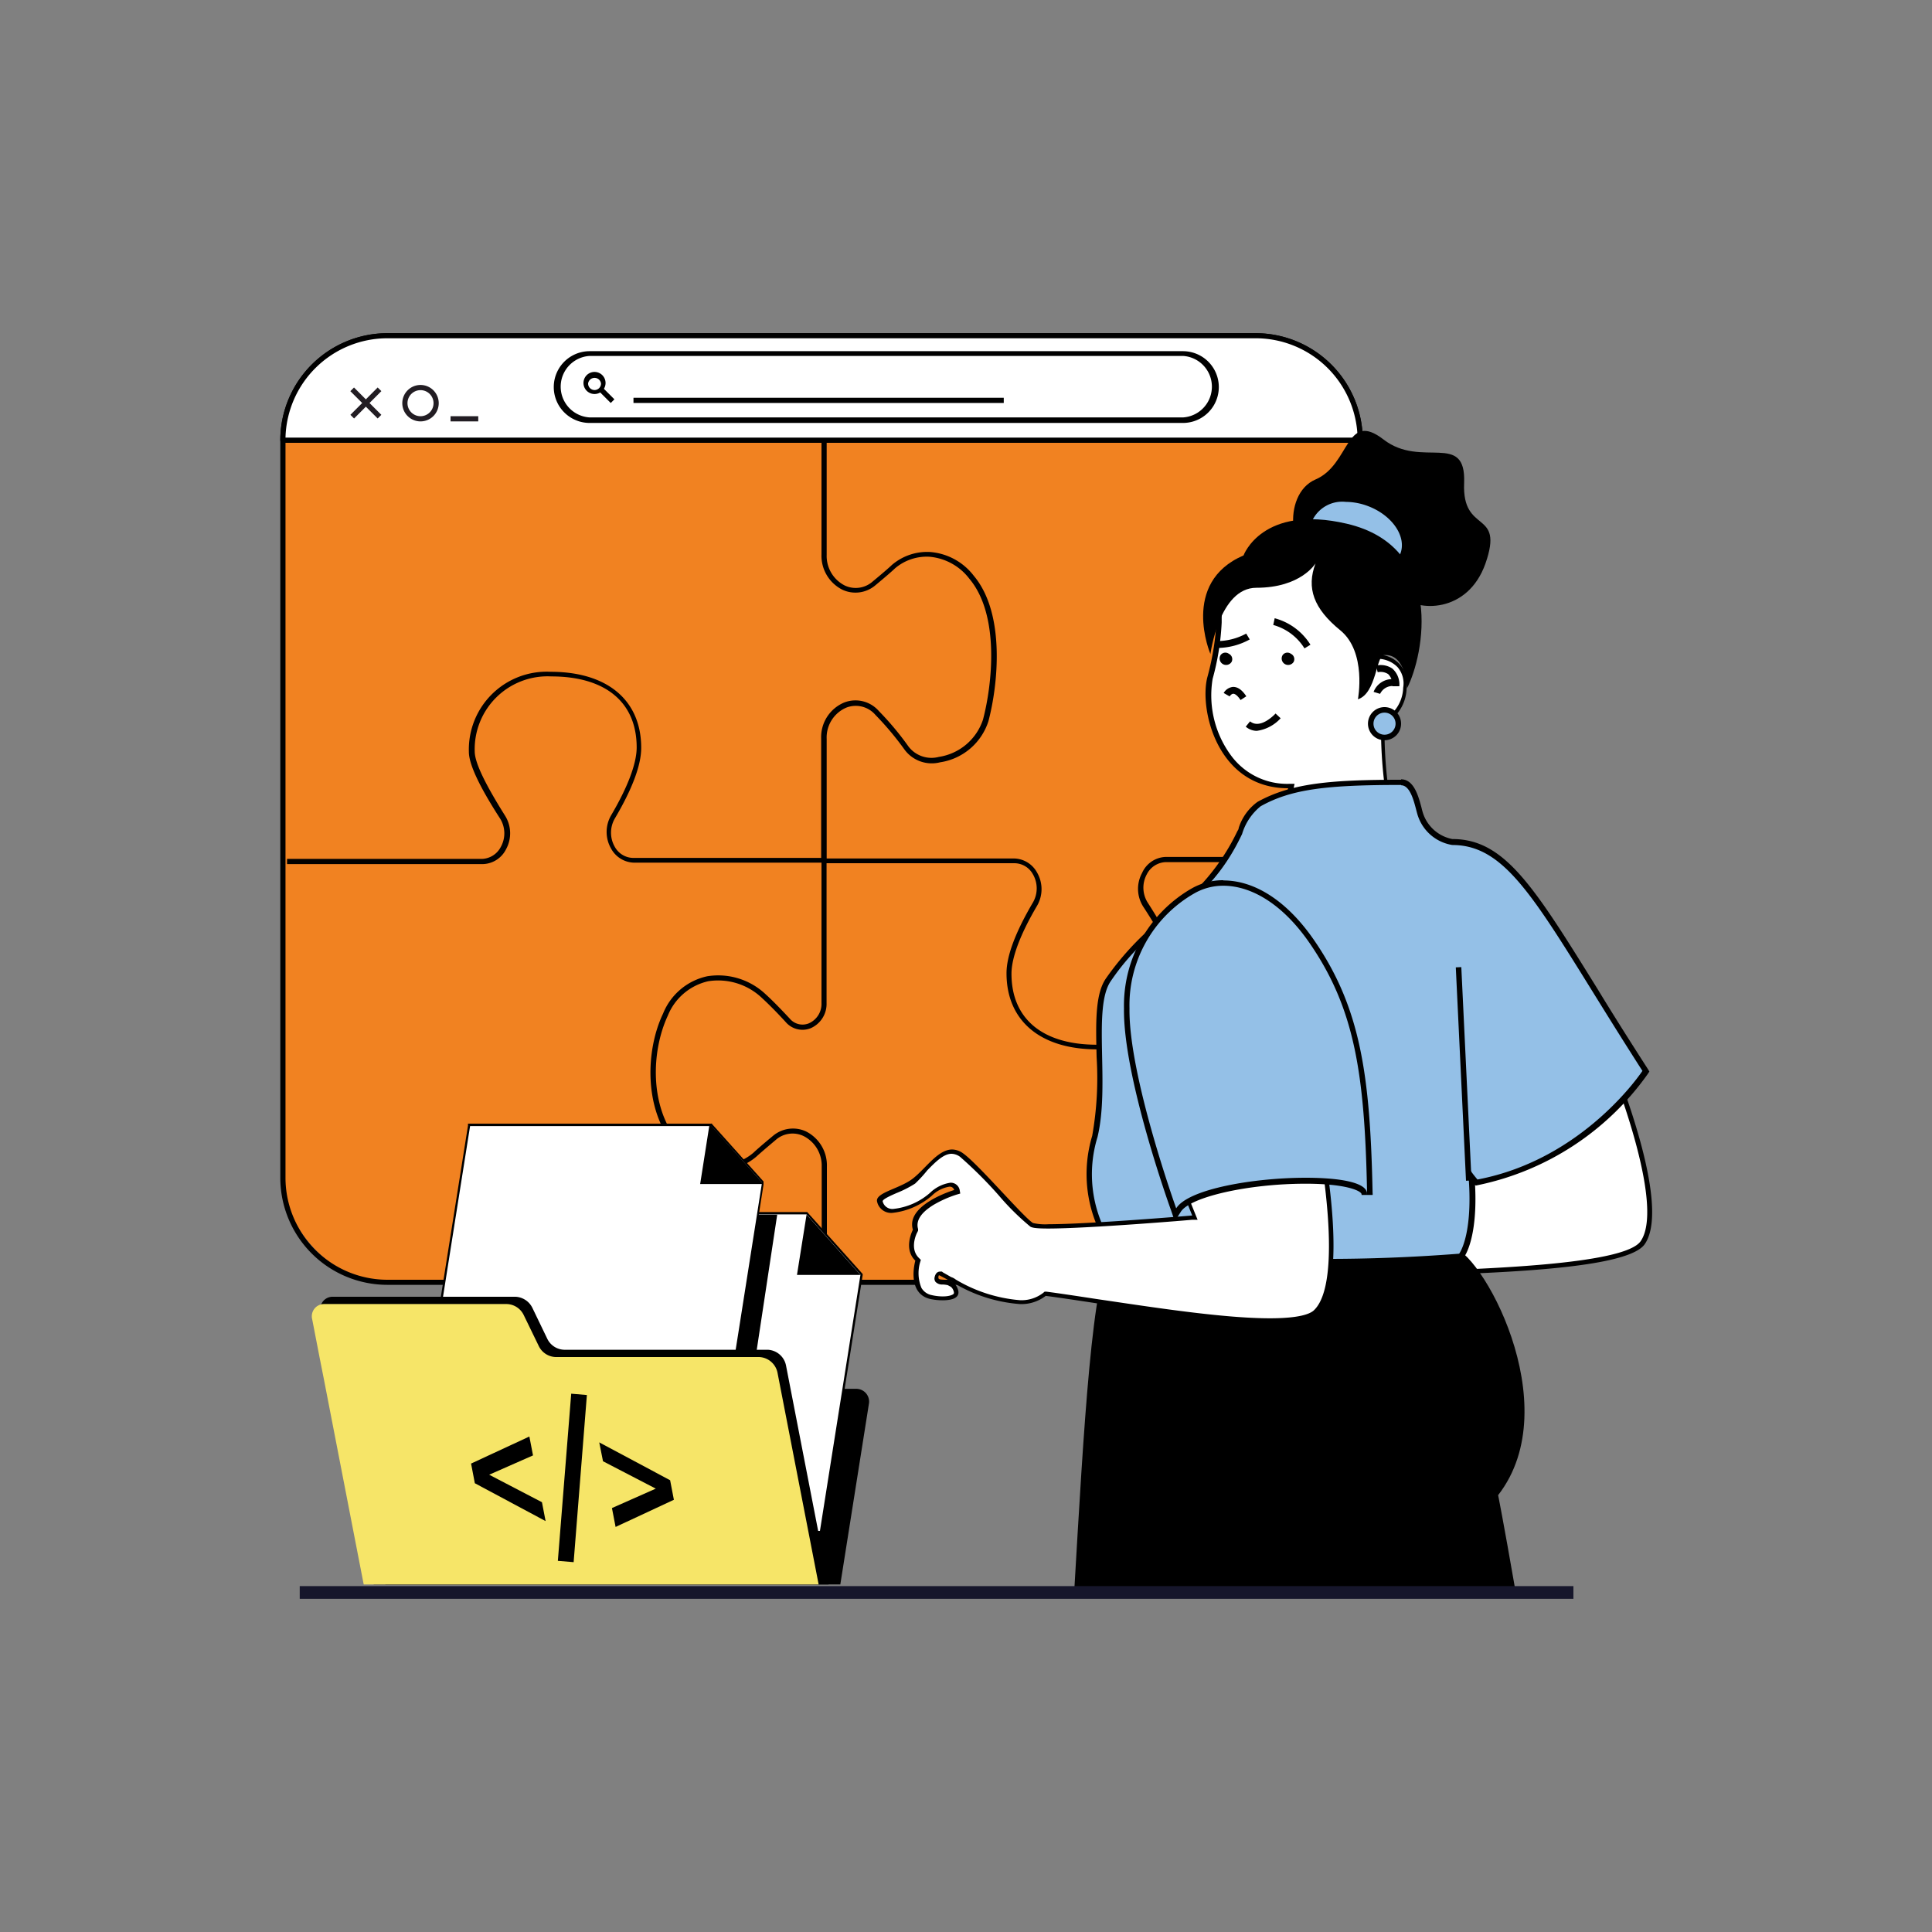 <?xml version="1.0" encoding="utf-8"?>
<svg xmlns="http://www.w3.org/2000/svg" data-name="Layer 1" viewBox="0 0 175 175">
  <rect x="0" y="0" width="175" height="175" fill="#808080" stroke="none"/>
  <defs>
    <linearGradient gradientTransform="translate(109.79) skewX(-9)" gradientUnits="userSpaceOnUse" id="b" x1="-35.88" x2="-22.41" y1="126.9" y2="126.9">
      <stop offset="0" stop-color="#abafb8"/>
      <stop offset="1" stop-color="#d2d2cd"/>
    </linearGradient>
    <clipPath id="a">
      <rect fill="none" height="42.81" width="51.86" x="27.34" y="100.71"/>
    </clipPath>
  </defs>
  <rect fill="#f18221" height="85.73" rx="9.46" width="97.58" x="25.62" y="30.42"/>
  <path d="M113.75,30.18H35.08a9.71,9.71,0,0,0-9.69,9.7v66.81a9.7,9.7,0,0,0,9.69,9.69h78.67a9.7,9.7,0,0,0,9.69-9.69V39.88A9.71,9.71,0,0,0,113.75,30.18ZM123,106.69a9.24,9.24,0,0,1-9.22,9.23H35.08a9.24,9.24,0,0,1-9.22-9.23V39.88a9.24,9.24,0,0,1,9.22-9.23h78.67A9.24,9.24,0,0,1,123,39.88Z"/>
  <path d="M84.25,50a4.9,4.9,0,0,0-3.47,1.18c-.27.26-.85.76-1.73,1.49a2.32,2.32,0,0,1-2.54.36,3,3,0,0,1-1.63-2.77V39.71h-.47V50.23a3.44,3.44,0,0,0,1.9,3.19,2.79,2.79,0,0,0,3-.42c.89-.74,1.48-1.25,1.75-1.51a4.43,4.43,0,0,1,3.13-1.06,5.09,5.09,0,0,1,3.62,2c2.76,3.29,2.07,9.56,1.23,12.75a5,5,0,0,1-4,3.38,2.62,2.62,0,0,1-2.74-.93,26.59,26.59,0,0,0-2.68-3.21,2.81,2.81,0,0,0-3.17-.78,3.4,3.4,0,0,0-2.07,3.26V77.71h-17a1.93,1.93,0,0,1-1.69-1,2.57,2.57,0,0,1,0-2.57c1.59-2.69,2.39-4.84,2.39-6.4,0-4.32-3.07-6.89-8.21-6.89a7.05,7.05,0,0,0-7.4,7.25c0,1.11.94,3.12,2.8,6a2.53,2.53,0,0,1,.1,2.6,2,2,0,0,1-1.73,1.1H26v.47H43.7a2.42,2.42,0,0,0,2.14-1.35,3,3,0,0,0-.12-3.08C43.94,71,43,69.07,43,68.06a6.6,6.6,0,0,1,6.93-6.79c4.92,0,7.74,2.34,7.74,6.43,0,1.45-.8,3.58-2.32,6.16a3,3,0,0,0,0,3,2.43,2.43,0,0,0,2.1,1.28H74.88V66.93a2.94,2.94,0,0,1,1.77-2.83,2.35,2.35,0,0,1,2.65.66,27.58,27.58,0,0,1,2.64,3.15,3.06,3.06,0,0,0,3.21,1.14,5.44,5.44,0,0,0,4.38-3.72c.87-3.28,1.56-9.74-1.32-13.17A5.52,5.52,0,0,0,84.25,50Z"/>
  <path d="M103.45,79.07a3,3,0,0,0,.12,3.08c1.78,2.72,2.72,4.68,2.72,5.69a6.61,6.61,0,0,1-6.94,6.79c-4.91,0-7.73-2.34-7.73-6.43,0-1.45.8-3.58,2.32-6.16a3,3,0,0,0,0-3,2.43,2.43,0,0,0-2.1-1.28H74.41V90.85a1.92,1.92,0,0,1-1.16,1.85,1.51,1.51,0,0,1-1.71-.43c-.84-.9-1.58-1.66-2.21-2.23a6.25,6.25,0,0,0-5.27-1.61,5.58,5.58,0,0,0-4,3.38c-1.58,3.31-1.76,8.62,1,11.93a5.54,5.54,0,0,0,4,2.2,4.88,4.88,0,0,0,3.47-1.19c.27-.25.85-.75,1.73-1.49a2.3,2.3,0,0,1,2.54-.35,3,3,0,0,1,1.63,2.76v10.52h.47V105.67a3.44,3.44,0,0,0-1.9-3.19,2.81,2.81,0,0,0-3,.42c-.89.74-1.48,1.25-1.75,1.51a4.38,4.38,0,0,1-3.13,1.06,5.06,5.06,0,0,1-3.62-2C58.79,100.28,59,95.19,60.49,92a5.18,5.18,0,0,1,3.66-3.12A5.76,5.76,0,0,1,69,90.38c.62.57,1.36,1.31,2.18,2.21a2,2,0,0,0,2.24.55,2.4,2.4,0,0,0,1.45-2.29V78.19h17a1.92,1.92,0,0,1,1.69,1,2.55,2.55,0,0,1,0,2.56c-1.58,2.69-2.39,4.84-2.39,6.4,0,4.32,3.07,6.9,8.2,6.9a7.06,7.06,0,0,0,7.41-7.26c0-1.11-.94-3.11-2.8-6a2.53,2.53,0,0,1-.1-2.6,2,2,0,0,1,1.73-1.1h17.72v-.47H105.59A2.43,2.43,0,0,0,103.45,79.07Z"/>
  <path d="M113.75,30.42H35.08a9.46,9.46,0,0,0-9.46,9.46H123.2A9.45,9.45,0,0,0,113.75,30.42Z" fill="#fff"/>
  <path d="M113.75,30.18H35.08a9.71,9.71,0,0,0-9.69,9.7.24.24,0,0,0,.23.23H123.2a.24.24,0,0,0,.24-.23A9.71,9.71,0,0,0,113.75,30.18ZM25.86,39.64a9.24,9.24,0,0,1,9.22-9h78.67a9.24,9.24,0,0,1,9.22,9Z"/>
  <rect fill="#221d23" height="3.5" transform="rotate(-45 33.144 36.511)" width=".47" x="32.91" y="34.75"/>
  <rect fill="#221d23" height=".47" transform="rotate(-45.09 33.137 36.503)" width="3.5" x="31.39" y="36.27"/>
  <path d="M38.09,34.87a1.65,1.65,0,1,0,1.65,1.65A1.65,1.65,0,0,0,38.09,34.87Zm0,2.83a1.18,1.18,0,1,1,1.18-1.18A1.18,1.18,0,0,1,38.09,37.7Z" fill="#221d23"/>
  <rect fill="#221d23" height=".47" width="2.51" x="40.81" y="37.7"/>
  <path d="M107.15,32H53.41a3,3,0,0,0,0,6h53.74a3,3,0,0,0,0-6Z" fill="#fff"/>
  <path d="M107.15,31.81H53.41a3.25,3.25,0,1,0,0,6.5h53.74a3.25,3.25,0,0,0,0-6.5Zm0,6H53.41a2.79,2.79,0,0,1,0-5.57h53.74a2.79,2.79,0,0,1,0,5.57Z"/>
  <path d="M53.85,33.69a1,1,0,1,0,1,1.05A1,1,0,0,0,53.85,33.69Zm0,1.64a.59.59,0,0,1-.58-.59.59.59,0,0,1,1.17,0A.59.59,0,0,1,53.85,35.33Z"/>
  <rect height="1.41" transform="rotate(-45.01 54.99 35.834)" width=".47" x="54.75" y="35.13"/>
  <rect height=".47" width="33.54" x="57.38" y="36.03"/>
  <path d="M116,116.11a1.05,1.05,0,0,0-.38-.12Z" fill="#fff"/>
  <path d="M115.64,116l.38.12a1.05,1.05,0,0,0-.38-.12Z"/>
  <path d="M114.23,117.75a1.62,1.62,0,0,1-1.19-.55,3.68,3.68,0,0,1-.58-2.39v-.12l-.1-.06c-1.18-.78-.67-2.48-.67-2.49l0-.08,0-.07c-.41-.79-.06-1.69,1-2.67a10.63,10.63,0,0,1,1.88-1.3l.16-.08-.07-.17a.59.59,0,0,0-.56-.35c-.44,0-1,.39-1.67,1.19-.91,1.06-2.38,2.14-3.43,2.14a1,1,0,0,1-1-.63c-.16-.33.48-.76,1.15-1.21a8.84,8.84,0,0,0,1.46-1.14,9.14,9.14,0,0,0,1-1.36c.65-1,1.32-2,2.24-2a1.56,1.56,0,0,1,.7.17,37.58,37.58,0,0,1,4.12,2.79,24.07,24.07,0,0,0,3.29,2.22.71.71,0,0,0,.23,0c1.8,0,13.45-3.23,14-3.37l.21-.06-3.82-8.73,12.44-3.38c.69,1.59,6.23,14.88,3.72,18.46-1.49,2.1-12.49,2.5-19.76,2.76-1.75.07-3.32.12-4.54.19h-.08l-.06.07A4.19,4.19,0,0,1,121,116.8a17.24,17.24,0,0,1-4.86-.87,1.21,1.21,0,0,0-.42-.13l-.86-.29-.09,0c-.1,0-.27.05-.28.4V116l.08.15a.4.4,0,0,0,.29.1l.25,0a2.17,2.17,0,0,1,.38,0h.15l.35.11a.94.94,0,0,1,.28.25c.19.24.25.44.18.59-.21.43-1.32.62-2,.62Z" fill="#fff"/>
  <path d="M144.94,94.33c1.85,4.32,5.77,15.12,3.66,18.11-1.42,2-12.8,2.44-19.6,2.69-1.78.06-3.32.12-4.54.19h-.17l-.11.13a4,4,0,0,1-3.22,1.15,17.18,17.18,0,0,1-4.79-.87,1.73,1.73,0,0,0-.44-.14l-.81-.27-.07,0h-.12c-.08,0-.46,0-.48.6a.56.56,0,0,0,.14.38.61.61,0,0,0,.43.16l.28,0a3.27,3.27,0,0,1,.35,0h.11l.31.1a.7.7,0,0,1,.21.18c.06.08.2.28.15.39-.13.26-1,.5-1.86.5h-.13a1.39,1.39,0,0,1-1-.48,3.53,3.53,0,0,1-.54-2.24l0-.24-.2-.13c-1-.69-.61-2.2-.59-2.27l0-.15-.08-.14c-.36-.7,0-1.51,1-2.43a9.88,9.88,0,0,1,1.84-1.27L115,108l-.13-.33a.8.8,0,0,0-.75-.48c-.5,0-1.09.41-1.81,1.26a5.47,5.47,0,0,1-3.29,2.08.85.85,0,0,1-.82-.53c-.08-.17.65-.66,1.09-1a8.66,8.66,0,0,0,1.49-1.16,10.11,10.11,0,0,0,1-1.39c.66-1,1.27-1.9,2.08-1.9a1.52,1.52,0,0,1,.62.15,38.53,38.53,0,0,1,4.08,2.78A23.69,23.69,0,0,0,122,109.8a.87.87,0,0,0,.3,0c1.82,0,13.5-3.24,14-3.38l.44-.12-.19-.42-3.64-8.31,12.06-3.28Zm.23-.47-12.83,3.49,3.82,8.73s-12.1,3.37-13.89,3.37l-.17,0c-.9-.32-5.84-4.3-7.39-5a1.85,1.85,0,0,0-.78-.19c-1.51,0-2.31,2.27-3.41,3.41s-3,1.79-2.65,2.57A1.22,1.22,0,0,0,109,111c1.11,0,2.61-1.08,3.59-2.22.76-.89,1.23-1.11,1.51-1.11a.4.4,0,0,1,.38.23s-4.1,2.11-3,4.23c0,0-.57,1.84.75,2.71,0,0-.3,3,2,3.16h.15c.89,0,3-.31,2-1.54a1.11,1.11,0,0,0-.36-.3l-.38-.12h-.19c-.26,0-.49,0-.63,0s-.18,0-.17-.13,0-.21.08-.21h0l.89.3a1.05,1.05,0,0,1,.38.12A17.28,17.28,0,0,0,121,117a4.27,4.27,0,0,0,3.52-1.29c6.47-.37,22.55-.34,24.45-3,2.76-3.92-3.76-18.81-3.76-18.81Z"/>
  <path d="M131.41,112.94c-2.3-.08-25.2-3.73-26.82-1.06-.57.93,1.68,15,2.57,32.27h30.12c-1.17-6.73-1.58-8.72-1.58-8.72C142.06,127.25,134,113,131.41,112.94Z"/>
  <path d="M125.27,111.88c-2-2.51-22.11-1.53-24.5,1.3-1.85,2.19-2.6,16.21-3.47,31h29.81c0-.58,0-1.16,0-1.75C127.1,136.38,134.18,123.29,125.27,111.88Z"/>
  <path d="M114.74,76.76a21.49,21.49,0,0,0,2.14-5.32l.05-.24h-.25a6.51,6.51,0,0,1-5.38-2.58,9.43,9.43,0,0,1-1.74-7.22,22.2,22.2,0,0,0,.81-5.07l0-.54c.24-3.5,5.09-5.65,8.45-5.65a5.47,5.47,0,0,1,2.86.68c3.12,1.93,2.65,8.38,2.65,8.45l0,.21h.22a2.72,2.72,0,0,1,2.1.83,2.49,2.49,0,0,1,.55,2,3.62,3.62,0,0,1-1.89,3.06l-.12,0v.13a41.92,41.92,0,0,0,1.44,11.21Z" fill="#fff"/>
  <path d="M118.86,50.34a5.2,5.2,0,0,1,2.76.65c3,1.86,2.56,8.2,2.55,8.26l0,.43h.43a2.53,2.53,0,0,1,2,.76,2.26,2.26,0,0,1,.5,1.85,3.41,3.41,0,0,1-1.76,2.89l-.25.1v.27a41.92,41.92,0,0,0,1.37,11h-11.3a20.73,20.73,0,0,0,2-5.08l.1-.47h-.49a6.31,6.31,0,0,1-5.22-2.51,9.17,9.17,0,0,1-1.71-7,23.21,23.21,0,0,0,.82-5.11l0-.54c.21-3.12,4.53-5.46,8.25-5.46Zm0-.39c-3.67,0-8.4,2.3-8.65,5.83a23.76,23.76,0,0,1-.85,5.57c-.74,2.87.88,10.05,7.32,10.05A20.83,20.83,0,0,1,114.4,77h12.51a40.09,40.09,0,0,1-1.5-11.41,3.81,3.81,0,0,0,2-3.21,2.61,2.61,0,0,0-2.84-3.06s.51-6.61-2.74-8.63a5.7,5.7,0,0,0-3-.7Z"/>
  <path d="M115.46,56l-.13.61a4.86,4.86,0,0,1,2.83,2.12l.54-.33A5.48,5.48,0,0,0,115.46,56Z"/>
  <path d="M110.17,58.07l0,.62h.19a6.13,6.13,0,0,0,2.84-.77l-.32-.53A5.57,5.57,0,0,1,110.17,58.07Z"/>
  <path d="M111.68,62.22a1.11,1.11,0,0,0-.84.55l.54.31s.14-.23.33-.24h0c.18,0,.42.21.66.57l.52-.34C112.51,62.49,112.11,62.21,111.68,62.22Z"/>
  <path d="M116.93,59.22a.53.53,0,0,0-.75.12.57.57,0,0,0,1,.61A.54.54,0,0,0,116.93,59.22Z"/>
  <path d="M111.31,59.22a.53.53,0,0,0-.75.12.57.57,0,0,0,1,.61A.54.54,0,0,0,111.31,59.22Z"/>
  <path d="M132.62,43.75c.19-4.73-3.85-1.27-7.3-3.94s-3,2.27-6.16,3.62-2.4,7.7.68,6.66,5.46,2.38,7,3.87,6.1,1.62,7.71-2.91C136.29,46.07,132.42,48.48,132.62,43.75Z"/>
  <path d="M123.87,52a6,6,0,0,1-2.15-.42,5.47,5.47,0,0,1-2.6-2,2.86,2.86,0,0,1-.43-2.63,3.25,3.25,0,0,1,3.21-1.78,6.07,6.07,0,0,1,2.15.41,5.53,5.53,0,0,1,2.6,2,2.82,2.82,0,0,1,.42,2.63,3.23,3.23,0,0,1-3.2,1.79Z" fill="#94c0e7"/>
  <path d="M121.9,45.46a5.79,5.79,0,0,1,2.06.4c2.19.85,3.47,2.78,2.88,4.3a3,3,0,0,1-3,1.63,5.56,5.56,0,0,1-2.06-.41c-2.19-.85-3.48-2.78-2.88-4.3a3,3,0,0,1,3-1.62Zm0-.5a3.48,3.48,0,0,0-3.44,1.94c-.69,1.78.73,4,3.17,5a6.33,6.33,0,0,0,2.24.44,3.49,3.49,0,0,0,3.44-1.95,3.09,3.09,0,0,0-.45-2.86,5.79,5.79,0,0,0-2.72-2.09A6.36,6.36,0,0,0,121.9,45Z"/>
  <path d="M113.23,65.34l-.39.48a1.54,1.54,0,0,0,1,.38A3.57,3.57,0,0,0,116,65.06l-.46-.43S114.19,66.12,113.23,65.34Z"/>
  <path d="M122,47.44c-7.67-1.79-9.36,2.87-9.36,2.87-5.76,2.47-3,8.93-3,8.93s.79-6,4.16-6c4.06,0,5.36-2.21,5.36-2.21-.84,2.23-.18,4.09,2.24,6.06S123,63.34,123,63.34c1.68-.53,1.66-4,2.36-4,2-.17,2.09,3,2.09,3C129,59.32,130.91,49.52,122,47.44Z"/>
  <path d="M126.12,60.56a1.87,1.87,0,0,0-1.48-.27l.15.6a1.26,1.26,0,0,1,.95.17,1.35,1.35,0,0,1,.38,1.1h.63A1.92,1.92,0,0,0,126.12,60.56Z"/>
  <path d="M124.42,62.67l.59.18a1.24,1.24,0,0,1,1.29-.7h0v-.63h0A1.82,1.82,0,0,0,124.42,62.67Z"/>
  <path d="M125.41,66.8a1.25,1.25,0,1,1,1.25-1.25A1.25,1.25,0,0,1,125.41,66.8Z" fill="#94c0e7"/>
  <path d="M125.41,64.55a1,1,0,1,1-1,1,1,1,0,0,1,1-1Zm0-.5a1.5,1.5,0,1,0,1.5,1.5,1.5,1.5,0,0,0-1.5-1.5Z"/>
  <path d="M120.29,114.28c-13.06,0-19.82-1.87-19.88-1.89l-.11,0,0-.1A11.66,11.66,0,0,1,99.17,103a30.12,30.12,0,0,0,.41-7.22c-.07-3-.12-5.6.81-7A25.83,25.83,0,0,1,106,83a19.86,19.86,0,0,0,6.27-7.49l.14-.34a4.39,4.39,0,0,1,1.64-2.27c2.7-1.51,5.7-2,12.84-2,1,0,1.36,1.43,1.61,2.39a4.48,4.48,0,0,0,.17.59,3.7,3.7,0,0,0,2.86,2.43c4.61,0,7.21,4.2,12.92,13.41,1.32,2.12,2.8,4.51,4.5,7.17l.09.13-.09.14c-.05.08-5.4,8.12-15.1,10l-.14,0-.1-.12-.36-.45c.42,5.38-.85,7.09-.9,7.16l-.07.09h-.11C128.09,114.12,124.08,114.28,120.29,114.28Z" fill="#94c0e7"/>
  <path d="M126.91,71.13c1,0,1.29,2.14,1.54,2.82a3.94,3.94,0,0,0,3.1,2.59c5.52,0,8.21,6.43,17.22,20.46,0,0-5.24,8-14.94,9.84-.86-1-.91-1.35-.91-1.37h0c.69,6.23-.75,8.09-.75,8.09-4.42.34-8.38.47-11.88.47-13.18,0-19.82-1.88-19.82-1.88A11.47,11.47,0,0,1,99.41,103c1.14-4.7-.45-11.69,1.19-14.11,4.14-6.11,8.62-6.38,11.91-13.35a5.1,5.1,0,0,1,1.68-2.51c2.79-1.56,6-1.93,12.72-1.93Zm0-.5c-6.36,0-9.92.3-13,2A4.63,4.63,0,0,0,112.2,75c0,.13-.1.24-.14.33a19.46,19.46,0,0,1-6.2,7.4,26.13,26.13,0,0,0-5.68,5.89c-1,1.44-.92,4.07-.85,7.12a30,30,0,0,1-.4,7.15,12,12,0,0,0,1.1,9.46l.09.2.22.06c.27.08,6.85,1.9,20,1.9,3.8,0,7.81-.16,11.92-.47l.22,0,.13-.17c.06-.08,1.25-1.69,1-6.55l.06.07.29-.06a25.09,25.09,0,0,0,15.26-10l.18-.27-.17-.28c-1.71-2.66-3.19-5-4.5-7.16C138.93,80.28,136.3,76,131.55,76a3.49,3.49,0,0,1-2.63-2.27,5.71,5.71,0,0,1-.16-.57c-.27-1-.67-2.57-1.85-2.57Z"/>
  <path d="M86.34,116.21A1.26,1.26,0,0,0,86,116Z" fill="#fff"/>
  <path d="M86,116l.36.19A1.26,1.26,0,0,0,86,116Z"/>
  <path d="M115,119.6c-4.29,0-10.66-1-15.77-1.74-1.73-.27-3.28-.5-4.49-.66h-.09l-.06,0a3.39,3.39,0,0,1-2.24.7,13.69,13.69,0,0,1-5.92-1.9,1.52,1.52,0,0,0-.38-.2l-.8-.44,0,0h-.08c-.15,0-.26.11-.31.35a.29.29,0,0,0,0,.26c.1.14.28.15.51.16a1.86,1.86,0,0,1,.51.08l.32.17a.85.85,0,0,1,.24.29c.14.26.17.46.08.59s-.56.34-1.18.34a5.09,5.09,0,0,1-1.09-.11,1.63,1.63,0,0,1-1.06-.76,3.76,3.76,0,0,1-.14-2.46l0-.11-.09-.09c-1-1-.2-2.55-.19-2.57l0-.07,0-.08c-.25-.84.26-1.66,1.53-2.42a10.5,10.5,0,0,1,2.08-.93l.17,0,0-.17a.6.6,0,0,0-.63-.47,3.12,3.12,0,0,0-1.71.87,6.38,6.38,0,0,1-3.44,1.5,1.1,1.1,0,0,1-1.2-.84c-.09-.35.61-.65,1.36-1a6.76,6.76,0,0,0,2.91-2c.75-.76,1.53-1.55,2.34-1.55a1.47,1.47,0,0,1,.89.32,37.42,37.42,0,0,1,3.53,3.51,25.93,25.93,0,0,0,2.82,2.8,3.65,3.65,0,0,0,1.51.14c3.64,0,12.94-.78,13-.79l.26,0-3.5-8.72L119,100c.38,1.72,3.34,15.79.21,18.83C118.63,119.34,117.23,119.6,115,119.6Z" fill="#fff"/>
  <path d="M118.8,100.21c1,4.59,2.86,15.92.23,18.46-.34.34-1.32.74-4,.74-4.28,0-10.63-1-15.74-1.75-1.76-.27-3.28-.5-4.5-.66l-.17,0-.13.11a3.19,3.19,0,0,1-2.11.66,13.47,13.47,0,0,1-5.81-1.87,1.25,1.25,0,0,0-.41-.22l-.74-.42-.1-.08h-.17c-.14,0-.39.06-.49.5a.5.5,0,0,0,.08.43.82.82,0,0,0,.65.24,2.42,2.42,0,0,1,.46.06l.28.15a.79.79,0,0,1,.18.22c.09.18.12.33.08.4s-.33.25-1,.25a4.6,4.6,0,0,1-1-.12,1.38,1.38,0,0,1-.93-.66,3.51,3.51,0,0,1-.12-2.3l.07-.23-.17-.17c-.9-.87-.19-2.28-.15-2.33l.07-.15,0-.15c-.22-.75.26-1.49,1.43-2.2a10.31,10.31,0,0,1,2.05-.91l.34-.1-.06-.35a.82.82,0,0,0-.83-.63,3.35,3.35,0,0,0-1.84.91,6,6,0,0,1-3.3,1.46.9.9,0,0,1-1-.69c0-.19.77-.53,1.25-.74a10,10,0,0,0,1.69-.86A11.68,11.68,0,0,0,84,106c.72-.73,1.46-1.49,2.19-1.49a1.36,1.36,0,0,1,.78.28,38.17,38.17,0,0,1,3.49,3.48,22.85,22.85,0,0,0,2.87,2.84c.14.08.39.17,1.61.17,3.65,0,13-.78,13-.79l.54,0-.2-.49-3.31-8.24,13.75-1.51Zm.31-.43-14.62,1.61,3.5,8.71s-9.34.79-13,.79a4.82,4.82,0,0,1-1.42-.11c-.82-.48-4.94-5.32-6.32-6.3a1.73,1.73,0,0,0-1-.36c-1.36,0-2.5,1.89-3.71,2.74s-3.31,1.2-3.09,2a1.3,1.3,0,0,0,1.4,1,6.52,6.52,0,0,0,3.55-1.55,2.92,2.92,0,0,1,1.59-.82.41.41,0,0,1,.44.3s-4.43,1.32-3.74,3.6c0,0-.91,1.71.22,2.8,0,0-.85,2.94,1.34,3.47a5.36,5.36,0,0,0,1.14.12c.89,0,1.79-.24,1.28-1.22a1.27,1.27,0,0,0-.3-.37L86,116c-.5-.16-1,0-1-.27s.08-.2.11-.2a.07.07,0,0,1,0,0L86,116a1.26,1.26,0,0,1,.36.19,13.6,13.6,0,0,0,6,1.93,3.58,3.58,0,0,0,2.36-.74c4.72.61,14.5,2.4,20.29,2.4,2.09,0,3.67-.23,4.3-.84,3.44-3.34-.2-19.18-.2-19.18Z"/>
  <path d="M106.3,109.54c-.17-.5-4.33-12.1-4.24-18.2a12,12,0,0,1,6-10.62,5.43,5.43,0,0,1,2.78-.74c2.81,0,5.66,1.88,8,5.3,4.2,6.09,5,12.2,5.26,22.79a.29.29,0,0,1,0,.13h-.5v-.09c-.08-.58-1.75-1.17-5.32-1.17-4.74,0-10.5,1.07-11.51,2.66l-.27.42Z" fill="#94c0e7"/>
  <path d="M110.81,80.23c2.44,0,5.3,1.55,7.81,5.19,4.09,5.94,5,11.84,5.21,22.66-.1-1-2.54-1.4-5.57-1.4-4.62,0-10.61,1-11.72,2.77,0,0-4.32-12-4.23-18.11a11.66,11.66,0,0,1,5.84-10.4,5.24,5.24,0,0,1,2.66-.71Zm13,27.85a.21.21,0,0,1,0,.11v-.11Zm-13-28.35a5.73,5.73,0,0,0-2.91.77,12.23,12.23,0,0,0-6.09,10.84c-.09,6.14,4.08,17.79,4.26,18.28l.34,1,.55-.86c.86-1.35,6.14-2.54,11.3-2.54,3.67,0,5,.64,5.07.94v.08l1,0a.49.49,0,0,0,0-.17c-.22-10.63-1.07-16.77-5.3-22.91-2.4-3.49-5.32-5.41-8.22-5.41Z"/>
  <rect height="19.35" transform="rotate(-2.74 132.808 97.311)" width=".5" x="132.33" y="87.59"/>
  <rect fill="#16162b" height="1.15" width="115.37" x="27.15" y="143.67"/>
  <g clip-path="url(#a)">
    <path d="M57.92,124.8l-.37-2.8a1.14,1.14,0,0,0-1.17-1H39.86a1.69,1.69,0,0,0-1.61,1.39l-.54,3.41-.3,1.92-3.7,23.35a1.15,1.15,0,0,0,1.17,1.38H73.31a1.69,1.69,0,0,0,1.61-1.38l3.78-23.88a1.16,1.16,0,0,0-1.17-1.39H59.09A1.14,1.14,0,0,1,57.92,124.8Z"/>
    <polygon fill="#fff" points="51.81 138.79 56.38 109.91 73.06 109.91 78.03 115.4 74.36 138.79 51.81 138.79"/>
    <path d="M73.06,110l4.88,5.47-3.67,23.2H51.94L56.48,110Zm.1-.21H56.29l0,.18-4.54,28.67,0,.25H74.46l0-.18,3.68-23.21,0-.1-.07-.08-4.89-5.46-.06-.07Z"/>
    <polygon fill="url(#b)" points="53.27 130.28 61.4 123.51 66.74 130.28 53.27 130.28"/>
    <polygon points="73.06 110.01 77.94 115.48 72.19 115.48 73.06 110.01"/>
    <polygon points="70.4 110.02 67.84 126.93 62.89 125.14 67.85 110.02 70.4 110.02"/>
    <polygon fill="#fff" points="38.14 129.31 42.48 101.85 64.42 101.85 69.09 107 69.08 107.27 66.95 120.8 65.6 129.31 38.14 129.31"/>
    <path d="M64.42,102,69,107.08l0,.18-2.13,13.53-1.34,8.42H38.27L40.36,116l2.22-14Zm.09-.22H42.39l0,.18-2.22,14-2.09,13.22,0,.25H65.69l0-.18,1.34-8.42,2.13-13.53,0-.18,0-.1-.07-.08-4.59-5.12-.07-.07Z"/>
    <polygon points="69.17 107.25 63.42 107.25 64.25 101.96 64.28 101.8 64.42 101.96 69.01 107.08 69.17 107.25"/>
    <path d="M49.57,121.26l-1.35-2.8a1.79,1.79,0,0,0-1.53-1H30.17a1.11,1.11,0,0,0-1.12,1.39l.66,3.41.38,1.92,4.54,23.35a1.76,1.76,0,0,0,1.65,1.39H74.72a1.11,1.11,0,0,0,1.11-1.39l-4.64-23.88a1.77,1.77,0,0,0-1.66-1.39H51.09A1.76,1.76,0,0,1,49.57,121.26Z"/>
    <path d="M48.8,121.92l-1.36-2.8a1.76,1.76,0,0,0-1.52-1H29.4a1.11,1.11,0,0,0-1.12,1.39l.66,3.41.38,1.92,4.53,23.35a1.77,1.77,0,0,0,1.66,1.38H73.94a1.11,1.11,0,0,0,1.12-1.38l-4.64-23.88a1.77,1.77,0,0,0-1.66-1.39H50.32A1.76,1.76,0,0,1,48.8,121.92Z" fill="#f6e568"/>
    <polygon points="43.01 134.35 49.42 137.78 49.09 136.07 44.31 133.58 48.28 131.83 47.95 130.12 42.67 132.57 43.01 134.35"/>
    <polygon points="50.53 141.38 51.96 141.5 53.16 126.36 51.74 126.24 50.53 141.38"/>
    <polygon points="54.62 132.36 59.4 134.84 55.43 136.6 55.76 138.31 61.04 135.85 60.7 134.08 54.28 130.65 54.62 132.36"/>
  </g>
</svg>